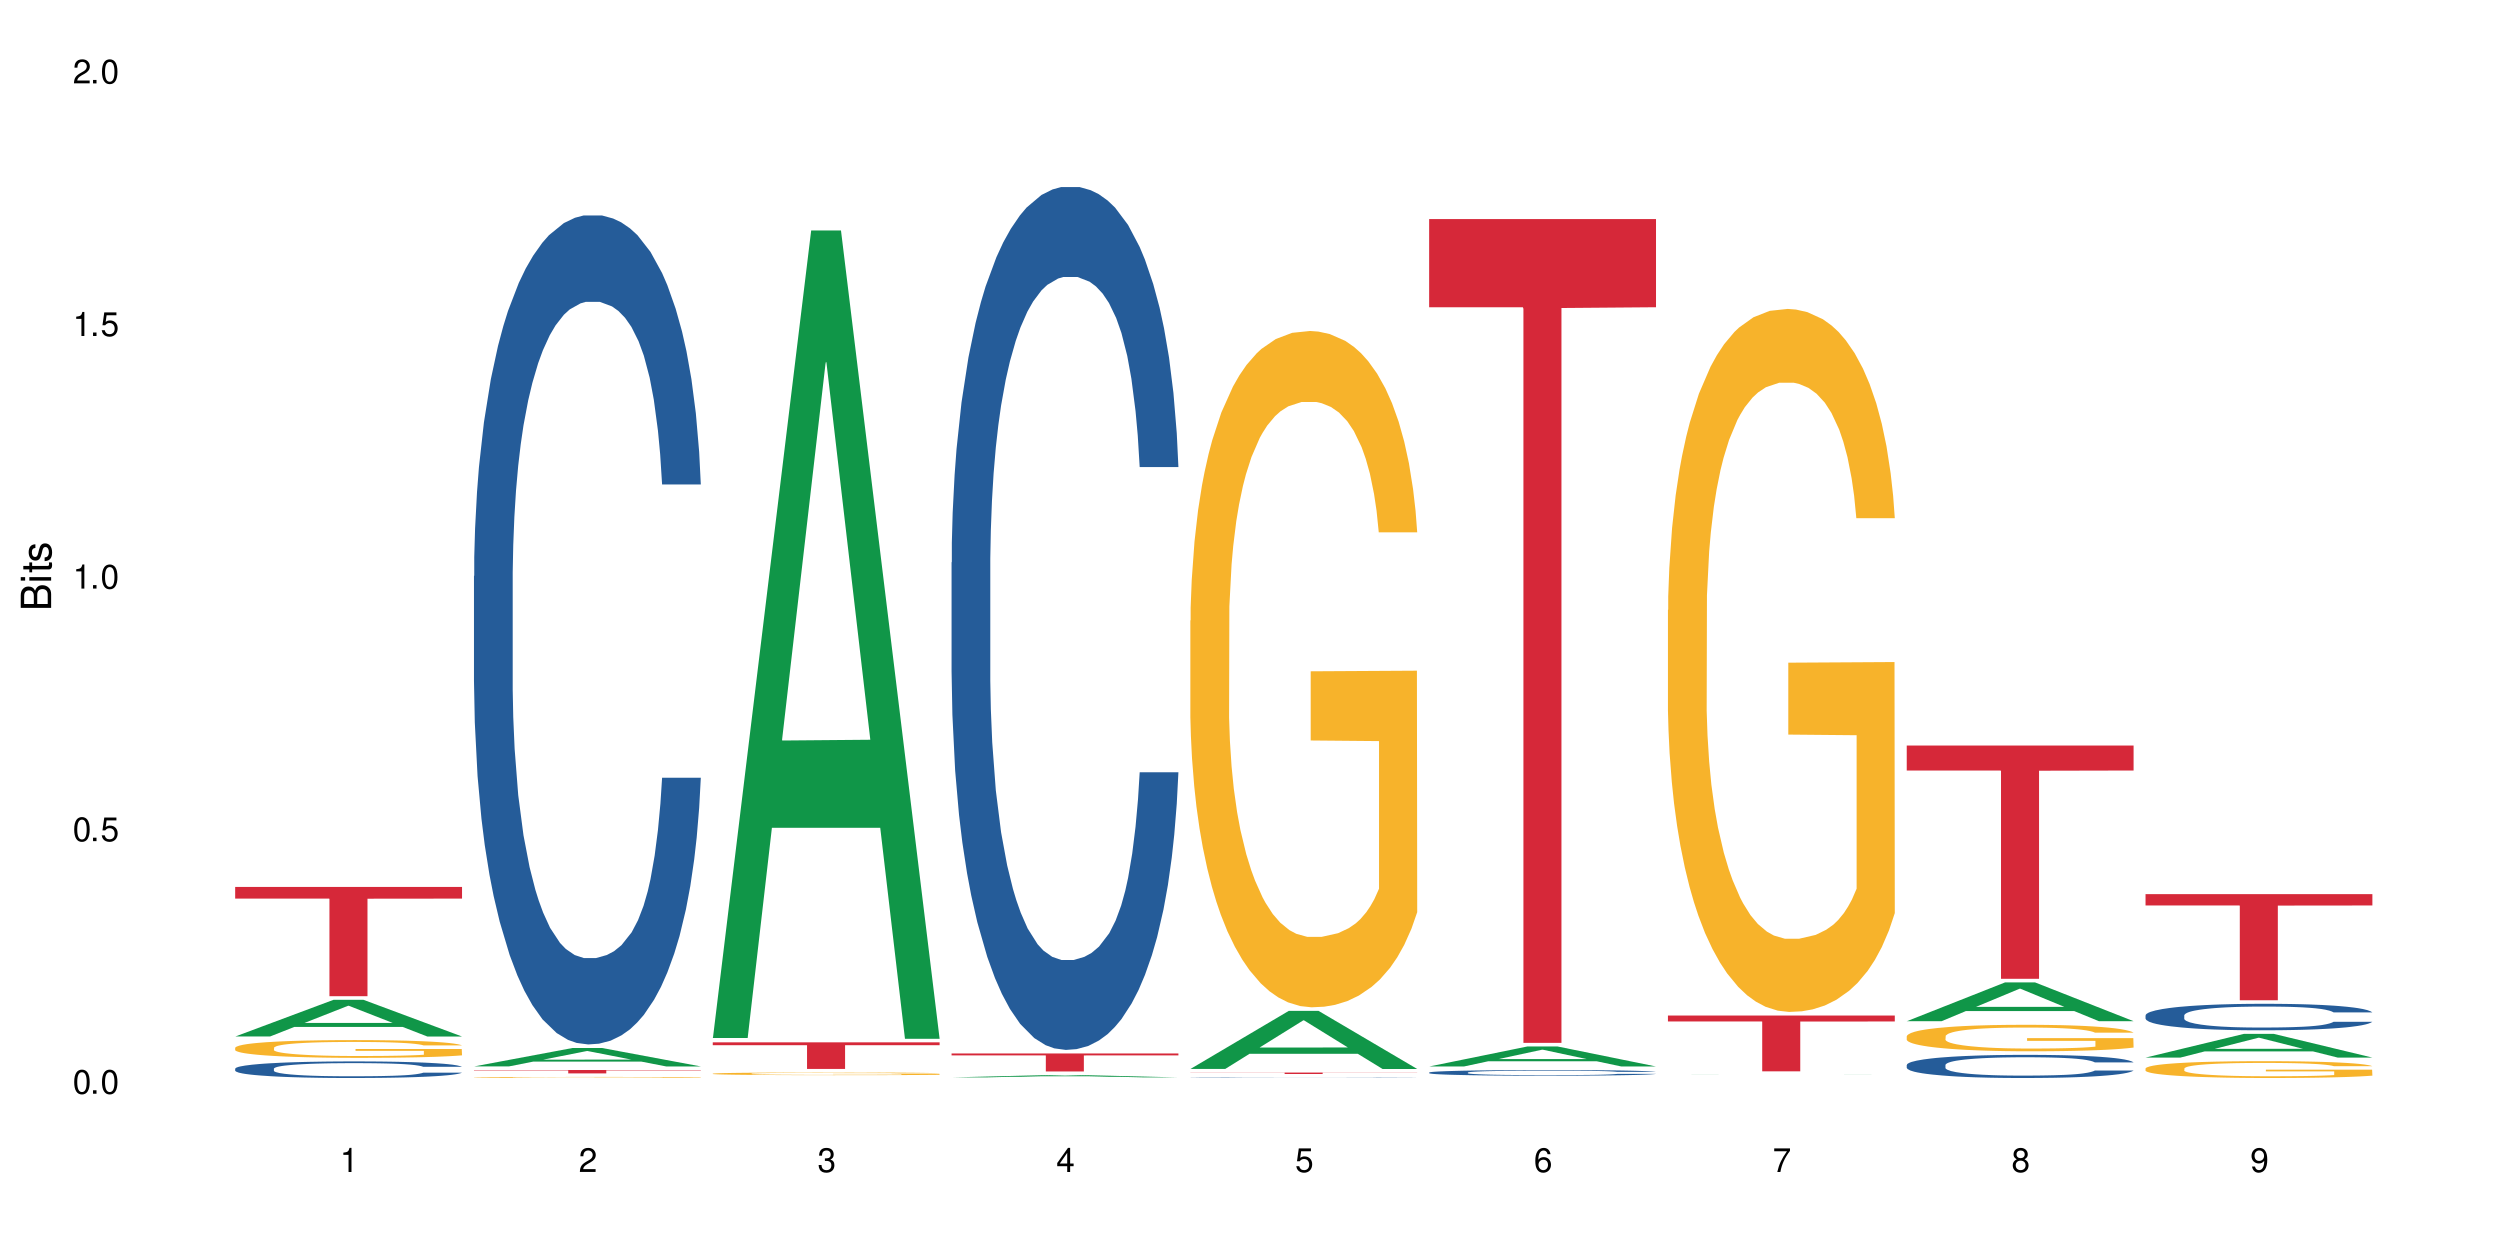 <?xml version="1.0" encoding="UTF-8"?>
<svg xmlns="http://www.w3.org/2000/svg" xmlns:xlink="http://www.w3.org/1999/xlink" width="720" height="360" viewBox="0 0 720 360">
<defs>
<g>
<g id="glyph-0-0">
</g>
<g id="glyph-0-1">
<path d="M 2.641 -6.938 C 2 -6.938 1.422 -6.656 1.078 -6.172 C 0.641 -5.562 0.406 -4.641 0.406 -3.359 C 0.406 -1.016 1.188 0.219 2.641 0.219 C 4.078 0.219 4.859 -1.016 4.859 -3.297 C 4.859 -4.641 4.656 -5.547 4.203 -6.172 C 3.844 -6.656 3.281 -6.938 2.641 -6.938 Z M 2.641 -6.188 C 3.547 -6.188 4 -5.25 4 -3.375 C 4 -1.406 3.562 -0.484 2.625 -0.484 C 1.734 -0.484 1.281 -1.438 1.281 -3.344 C 1.281 -5.25 1.734 -6.188 2.641 -6.188 Z M 2.641 -6.188 "/>
</g>
<g id="glyph-0-2">
<path d="M 1.828 -1 L 0.828 -1 L 0.828 0 L 1.828 0 Z M 1.828 -1 "/>
</g>
<g id="glyph-0-3">
<path d="M 4.562 -6.797 L 1.062 -6.797 L 0.547 -3.094 L 1.328 -3.094 C 1.719 -3.562 2.047 -3.734 2.578 -3.734 C 3.484 -3.734 4.062 -3.109 4.062 -2.094 C 4.062 -1.125 3.484 -0.531 2.578 -0.531 C 1.828 -0.531 1.375 -0.906 1.188 -1.672 L 0.328 -1.672 C 0.453 -1.109 0.547 -0.844 0.75 -0.594 C 1.125 -0.078 1.828 0.219 2.594 0.219 C 3.969 0.219 4.922 -0.781 4.922 -2.219 C 4.922 -3.562 4.031 -4.484 2.719 -4.484 C 2.25 -4.484 1.859 -4.359 1.469 -4.062 L 1.734 -5.969 L 4.562 -5.969 Z M 4.562 -6.797 "/>
</g>
<g id="glyph-0-4">
<path d="M 2.484 -4.938 L 2.484 0 L 3.328 0 L 3.328 -6.938 L 2.766 -6.938 C 2.469 -5.875 2.281 -5.734 0.984 -5.562 L 0.984 -4.938 Z M 2.484 -4.938 "/>
</g>
<g id="glyph-0-5">
<path d="M 4.859 -0.828 L 1.281 -0.828 C 1.359 -1.406 1.672 -1.781 2.5 -2.281 L 3.469 -2.828 C 4.406 -3.344 4.906 -4.062 4.906 -4.906 C 4.906 -5.484 4.672 -6.031 4.266 -6.406 C 3.859 -6.766 3.375 -6.938 2.719 -6.938 C 1.859 -6.938 1.219 -6.625 0.844 -6.031 C 0.609 -5.672 0.5 -5.234 0.484 -4.531 L 1.328 -4.531 C 1.359 -5.016 1.406 -5.281 1.531 -5.516 C 1.75 -5.938 2.188 -6.203 2.703 -6.203 C 3.469 -6.203 4.031 -5.641 4.031 -4.891 C 4.031 -4.344 3.719 -3.859 3.125 -3.516 L 2.234 -3 C 0.812 -2.172 0.406 -1.531 0.328 -0.016 L 4.859 -0.016 Z M 4.859 -0.828 "/>
</g>
<g id="glyph-0-6">
<path d="M 2.125 -3.188 L 2.578 -3.188 C 3.5 -3.188 3.984 -2.766 3.984 -1.922 C 3.984 -1.062 3.469 -0.531 2.594 -0.531 C 1.656 -0.531 1.203 -1 1.156 -2.016 L 0.312 -2.016 C 0.344 -1.453 0.438 -1.094 0.609 -0.781 C 0.953 -0.109 1.625 0.219 2.547 0.219 C 3.953 0.219 4.859 -0.625 4.859 -1.938 C 4.859 -2.828 4.516 -3.297 3.703 -3.594 C 4.344 -3.844 4.656 -4.328 4.656 -5.031 C 4.656 -6.219 3.875 -6.938 2.578 -6.938 C 1.203 -6.938 0.484 -6.172 0.453 -4.703 L 1.297 -4.703 C 1.312 -5.125 1.344 -5.359 1.453 -5.578 C 1.641 -5.969 2.062 -6.203 2.594 -6.203 C 3.344 -6.203 3.797 -5.75 3.797 -5 C 3.797 -4.516 3.609 -4.219 3.25 -4.047 C 3.016 -3.953 2.703 -3.922 2.125 -3.906 Z M 2.125 -3.188 "/>
</g>
<g id="glyph-0-7">
<path d="M 3.141 -1.672 L 3.141 0 L 3.984 0 L 3.984 -1.672 L 4.984 -1.672 L 4.984 -2.438 L 3.984 -2.438 L 3.984 -6.938 L 3.359 -6.938 L 0.266 -2.578 L 0.266 -1.672 Z M 3.141 -2.438 L 1 -2.438 L 3.141 -5.5 Z M 3.141 -2.438 "/>
</g>
<g id="glyph-0-8">
<path d="M 4.781 -5.125 C 4.609 -6.266 3.891 -6.938 2.844 -6.938 C 2.094 -6.938 1.422 -6.578 1.031 -5.953 C 0.594 -5.266 0.406 -4.422 0.406 -3.172 C 0.406 -2 0.578 -1.25 0.984 -0.641 C 1.359 -0.078 1.953 0.219 2.703 0.219 C 3.984 0.219 4.922 -0.75 4.922 -2.094 C 4.922 -3.375 4.062 -4.281 2.844 -4.281 C 2.172 -4.281 1.641 -4.031 1.281 -3.516 C 1.281 -5.234 1.828 -6.188 2.797 -6.188 C 3.391 -6.188 3.797 -5.797 3.938 -5.125 Z M 2.734 -3.531 C 3.547 -3.531 4.062 -2.953 4.062 -2.031 C 4.062 -1.156 3.484 -0.531 2.703 -0.531 C 1.922 -0.531 1.328 -1.188 1.328 -2.078 C 1.328 -2.938 1.906 -3.531 2.734 -3.531 Z M 2.734 -3.531 "/>
</g>
<g id="glyph-0-9">
<path d="M 4.984 -6.797 L 0.438 -6.797 L 0.438 -5.969 L 4.109 -5.969 C 2.5 -3.656 1.828 -2.234 1.328 0 L 2.219 0 C 2.594 -2.172 3.453 -4.047 4.984 -6.094 Z M 4.984 -6.797 "/>
</g>
<g id="glyph-0-10">
<path d="M 3.75 -3.656 C 4.469 -4.094 4.688 -4.438 4.688 -5.078 C 4.688 -6.172 3.844 -6.938 2.641 -6.938 C 1.438 -6.938 0.594 -6.172 0.594 -5.094 C 0.594 -4.438 0.812 -4.094 1.516 -3.656 C 0.734 -3.266 0.359 -2.703 0.359 -1.922 C 0.359 -0.656 1.281 0.219 2.641 0.219 C 3.984 0.219 4.922 -0.656 4.922 -1.922 C 4.922 -2.703 4.531 -3.266 3.75 -3.656 Z M 2.641 -6.188 C 3.359 -6.188 3.812 -5.75 3.812 -5.062 C 3.812 -4.406 3.344 -3.984 2.641 -3.984 C 1.922 -3.984 1.453 -4.406 1.453 -5.078 C 1.453 -5.75 1.922 -6.188 2.641 -6.188 Z M 2.641 -3.266 C 3.484 -3.266 4.062 -2.719 4.062 -1.906 C 4.062 -1.078 3.484 -0.531 2.625 -0.531 C 1.797 -0.531 1.219 -1.094 1.219 -1.906 C 1.219 -2.719 1.781 -3.266 2.641 -3.266 Z M 2.641 -3.266 "/>
</g>
<g id="glyph-0-11">
<path d="M 0.516 -1.578 C 0.672 -0.453 1.406 0.219 2.438 0.219 C 3.188 0.219 3.859 -0.141 4.266 -0.766 C 4.688 -1.453 4.891 -2.297 4.891 -3.547 C 4.891 -4.719 4.703 -5.453 4.312 -6.078 C 3.938 -6.641 3.344 -6.938 2.594 -6.938 C 1.297 -6.938 0.359 -5.969 0.359 -4.625 C 0.359 -3.344 1.234 -2.453 2.453 -2.453 C 3.094 -2.453 3.578 -2.672 4.016 -3.203 C 4 -1.484 3.469 -0.531 2.5 -0.531 C 1.906 -0.531 1.484 -0.906 1.359 -1.578 Z M 2.578 -6.203 C 3.375 -6.203 3.969 -5.531 3.969 -4.641 C 3.969 -3.797 3.391 -3.188 2.547 -3.188 C 1.734 -3.188 1.234 -3.766 1.234 -4.688 C 1.234 -5.562 1.797 -6.203 2.578 -6.203 Z M 2.578 -6.203 "/>
</g>
<g id="glyph-1-0">
</g>
<g id="glyph-1-1">
<path d="M 0 -0.953 L 0 -4.891 C 0 -5.719 -0.234 -6.344 -0.734 -6.797 C -1.188 -7.234 -1.812 -7.469 -2.5 -7.469 C -3.547 -7.469 -4.188 -7 -4.625 -5.875 C -4.984 -6.688 -5.625 -7.094 -6.531 -7.094 C -7.172 -7.094 -7.734 -6.859 -8.141 -6.391 C -8.562 -5.922 -8.75 -5.344 -8.75 -4.5 L -8.75 -0.953 Z M -4.984 -2.062 L -7.766 -2.062 L -7.766 -4.219 C -7.766 -4.844 -7.688 -5.203 -7.453 -5.5 C -7.219 -5.812 -6.859 -5.969 -6.375 -5.969 C -5.891 -5.969 -5.531 -5.812 -5.297 -5.5 C -5.062 -5.203 -4.984 -4.844 -4.984 -4.219 Z M -0.984 -2.062 L -4 -2.062 L -4 -4.781 C -4 -5.766 -3.438 -6.359 -2.484 -6.359 C -1.547 -6.359 -0.984 -5.766 -0.984 -4.781 Z M -0.984 -2.062 "/>
</g>
<g id="glyph-1-2">
<path d="M -6.281 -1.797 L -6.281 -0.797 L 0 -0.797 L 0 -1.797 Z M -8.75 -1.797 L -8.75 -0.797 L -7.484 -0.797 L -7.484 -1.797 Z M -8.75 -1.797 "/>
</g>
<g id="glyph-1-3">
<path d="M -6.281 -3.047 L -6.281 -2.016 L -8.016 -2.016 L -8.016 -1.016 L -6.281 -1.016 L -6.281 -0.172 L -5.469 -0.172 L -5.469 -1.016 L -0.719 -1.016 C -0.078 -1.016 0.281 -1.453 0.281 -2.234 C 0.281 -2.5 0.25 -2.719 0.188 -3.047 L -0.641 -3.047 C -0.609 -2.906 -0.594 -2.766 -0.594 -2.562 C -0.594 -2.141 -0.719 -2.016 -1.156 -2.016 L -5.469 -2.016 L -5.469 -3.047 Z M -6.281 -3.047 "/>
</g>
<g id="glyph-1-4">
<path d="M -4.531 -5.25 C -5.766 -5.25 -6.469 -4.422 -6.469 -2.969 C -6.469 -1.516 -5.719 -0.562 -4.547 -0.562 C -3.562 -0.562 -3.094 -1.062 -2.734 -2.562 L -2.516 -3.484 C -2.344 -4.188 -2.094 -4.469 -1.641 -4.469 C -1.047 -4.469 -0.641 -3.875 -0.641 -3 C -0.641 -2.453 -0.797 -2 -1.062 -1.75 C -1.25 -1.594 -1.422 -1.531 -1.875 -1.469 L -1.875 -0.406 C -0.422 -0.453 0.281 -1.266 0.281 -2.922 C 0.281 -4.5 -0.5 -5.516 -1.719 -5.516 C -2.656 -5.516 -3.172 -4.984 -3.469 -3.734 L -3.703 -2.766 C -3.891 -1.953 -4.156 -1.609 -4.594 -1.609 C -5.188 -1.609 -5.547 -2.125 -5.547 -2.938 C -5.547 -3.75 -5.203 -4.172 -4.531 -4.203 Z M -4.531 -5.25 "/>
</g>
</g>
</defs>
<rect x="-72" y="-36" width="864" height="432" fill="rgb(100%, 100%, 100%)" fill-opacity="1"/>
<path fill-rule="nonzero" fill="rgb(6.275%, 58.824%, 28.235%)" fill-opacity="1" d="M 67.73 298.508 L 67.801 298.5 L 96.07 287.938 L 104.656 287.938 L 133.066 298.52 L 123.082 298.52 L 115.965 295.758 L 84.762 295.758 L 77.781 298.508 L 67.73 298.508 L 87.766 294.613 L 113.102 294.605 L 100.469 289.668 L 100.328 289.656 L 100.188 289.688 L 87.695 294.605 L 87.766 294.613 Z M 67.73 298.508 "/>
<path fill-rule="nonzero" fill="rgb(14.51%, 36.078%, 60%)" fill-opacity="1" d="M 67.73 307.77 L 67.812 307.766 L 67.812 307.66 L 68.051 307.492 L 68.605 307.285 L 69.164 307.141 L 70.598 306.883 L 72.59 306.633 L 74.664 306.441 L 76.176 306.328 L 77.531 306.242 L 80.637 306.078 L 82.629 305.996 L 84.781 305.922 L 87.41 305.848 L 89.324 305.805 L 93.625 305.734 L 96.812 305.703 L 99.281 305.691 L 104.621 305.691 L 107.809 305.707 L 110.117 305.73 L 112.668 305.766 L 114.82 305.805 L 118.562 305.902 L 121.91 306.023 L 123.426 306.094 L 125.816 306.227 L 127.648 306.359 L 128.922 306.473 L 130.355 306.633 L 131.629 306.832 L 132.586 307.055 L 133.066 307.242 L 121.91 307.242 L 121.352 307.066 L 120.715 306.93 L 119.52 306.75 L 118.324 306.625 L 116.652 306.5 L 115.137 306.414 L 113.066 306.332 L 111.234 306.281 L 109.32 306.242 L 107.488 306.215 L 103.984 306.188 L 99.922 306.188 L 98.406 306.199 L 95.297 306.23 L 93.625 306.262 L 91.234 306.324 L 89.562 306.379 L 87.57 306.469 L 86.215 306.543 L 84.543 306.656 L 83.348 306.758 L 81.992 306.898 L 81.195 307.008 L 80.48 307.133 L 79.84 307.273 L 79.363 307.43 L 79.043 307.59 L 78.887 307.746 L 78.887 308.422 L 79.043 308.582 L 79.441 308.766 L 80.48 309.031 L 81.992 309.262 L 83.746 309.445 L 85.418 309.574 L 86.375 309.637 L 87.648 309.707 L 89.641 309.793 L 92.512 309.883 L 94.184 309.914 L 96.734 309.949 L 99.363 309.969 L 102.867 309.969 L 105.977 309.949 L 108.047 309.93 L 110.199 309.895 L 113.145 309.82 L 114.98 309.75 L 116.57 309.668 L 117.766 309.586 L 118.562 309.516 L 119.758 309.379 L 120.715 309.23 L 121.434 309.078 L 121.91 308.93 L 133.066 308.93 L 132.586 309.105 L 131.871 309.273 L 131.152 309.402 L 130.039 309.555 L 128.762 309.688 L 126.93 309.84 L 125.418 309.941 L 123.426 310.051 L 121.59 310.133 L 119.602 310.207 L 116.652 310.297 L 114.738 310.34 L 112.668 310.379 L 110.199 310.414 L 107.09 310.445 L 103.746 310.461 L 100.637 310.465 L 97.289 310.457 L 94.82 310.441 L 91.555 310.398 L 87.492 310.32 L 84.543 310.238 L 82.23 310.156 L 80.238 310.07 L 78.008 309.949 L 75.141 309.758 L 73.387 309.609 L 72.191 309.488 L 70.84 309.316 L 69.883 309.164 L 68.766 308.922 L 67.969 308.609 L 67.73 308.371 Z M 67.73 307.77 "/>
<path fill-rule="nonzero" fill="rgb(96.863%, 70.196%, 16.863%)" fill-opacity="1" d="M 67.73 301.738 L 67.812 301.734 L 67.812 301.641 L 68.129 301.43 L 68.926 301.141 L 69.961 300.902 L 71.078 300.715 L 71.793 300.617 L 72.988 300.477 L 74.023 300.375 L 76.656 300.164 L 80 299.969 L 81.832 299.887 L 83.906 299.805 L 86.852 299.715 L 88.207 299.684 L 92.352 299.609 L 97.051 299.562 L 102.23 299.547 L 104.621 299.555 L 107.887 299.57 L 112.348 299.625 L 114.898 299.672 L 116.891 299.715 L 118.961 299.777 L 121.512 299.871 L 123.902 299.984 L 125.816 300.094 L 127.727 300.234 L 129.32 300.383 L 130.676 300.547 L 131.871 300.742 L 132.586 300.906 L 133.066 301.07 L 121.988 301.07 L 121.352 300.906 L 120.637 300.781 L 119.441 300.629 L 118.246 300.516 L 117.051 300.426 L 114.82 300.305 L 112.906 300.23 L 110.516 300.164 L 108.207 300.121 L 105.578 300.094 L 103.984 300.086 L 99.762 300.086 L 95.938 300.117 L 93.707 300.156 L 92.113 300.191 L 89.879 300.262 L 88.527 300.32 L 87.73 300.355 L 85.34 300.5 L 83.746 300.633 L 82.871 300.719 L 81.754 300.859 L 80.957 300.988 L 80.082 301.172 L 79.602 301.312 L 78.965 301.629 L 78.887 302.473 L 79.125 302.648 L 79.602 302.84 L 80.238 303.008 L 81.195 303.184 L 82.152 303.32 L 83.824 303.504 L 85.258 303.625 L 86.375 303.703 L 88.527 303.828 L 89.402 303.871 L 91.473 303.957 L 93.625 304.02 L 96.254 304.078 L 98.246 304.105 L 101.434 304.129 L 105.496 304.129 L 110.277 304.102 L 113.305 304.062 L 115.379 304.027 L 116.73 303.992 L 118.406 303.941 L 119.602 303.895 L 120.715 303.844 L 122.07 303.766 L 122.07 302.648 L 102.391 302.645 L 102.391 302.121 L 132.984 302.117 L 133.066 303.941 L 131.391 304.066 L 129.32 304.188 L 127.328 304.281 L 125.258 304.363 L 122.309 304.449 L 119.918 304.508 L 116.254 304.57 L 112.906 304.613 L 109.402 304.641 L 106.293 304.656 L 102.629 304.66 L 99.363 304.652 L 95.855 304.625 L 93.066 304.586 L 90.52 304.539 L 87.969 304.477 L 84.781 304.379 L 82.711 304.301 L 80.559 304.203 L 78.406 304.086 L 76.496 303.961 L 75.219 303.863 L 73.945 303.75 L 72.59 303.609 L 71.316 303.453 L 70.359 303.309 L 69.484 303.145 L 68.848 302.988 L 68.211 302.777 L 67.891 302.609 L 67.73 302.465 Z M 67.73 301.738 "/>
<path fill-rule="nonzero" fill="rgb(83.922%, 15.686%, 22.353%)" fill-opacity="1" d="M 67.73 255.43 L 133.066 255.43 L 133.066 258.797 L 105.836 258.828 L 105.836 286.906 L 94.879 286.906 L 94.879 258.859 L 94.723 258.797 L 67.73 258.797 Z M 67.73 255.43 "/>
<path fill-rule="nonzero" fill="rgb(6.275%, 58.824%, 28.235%)" fill-opacity="1" d="M 136.504 307.129 L 136.574 307.125 L 164.844 301.832 L 173.43 301.832 L 201.836 307.133 L 191.855 307.133 L 184.738 305.75 L 153.535 305.75 L 146.555 307.129 L 136.504 307.129 L 156.535 305.176 L 181.875 305.172 L 169.242 302.699 L 169.102 302.691 L 168.961 302.707 L 156.469 305.172 L 156.535 305.176 Z M 136.504 307.129 "/>
<path fill-rule="nonzero" fill="rgb(14.51%, 36.078%, 60%)" fill-opacity="1" d="M 136.504 165.938 L 136.582 165.719 L 136.582 160.48 L 136.824 152.188 L 137.379 141.715 L 137.938 134.512 L 139.371 121.637 L 141.363 109.195 L 143.434 99.594 L 144.949 93.922 L 146.305 89.555 L 149.41 81.48 L 151.402 77.336 L 153.555 73.625 L 156.184 69.914 L 158.098 67.734 L 162.398 64.242 L 165.586 62.715 L 168.055 62.059 L 173.395 62.059 L 176.582 62.934 L 178.891 64.023 L 181.441 65.77 L 183.594 67.734 L 187.336 72.535 L 190.684 78.645 L 192.195 82.137 L 194.586 88.902 L 196.418 95.449 L 197.695 101.121 L 199.129 109.195 L 200.402 119.016 L 201.359 130.148 L 201.836 139.531 L 190.684 139.531 L 190.125 130.801 L 189.488 124.035 L 188.293 115.09 L 187.098 108.762 L 185.426 102.434 L 183.91 98.285 L 181.84 94.141 L 180.008 91.52 L 178.094 89.555 L 176.262 88.246 L 172.758 86.938 L 168.691 86.938 L 167.18 87.375 L 164.07 89.121 L 162.398 90.648 L 160.008 93.703 L 158.336 96.539 L 156.344 100.906 L 154.988 104.613 L 153.316 110.289 L 152.121 115.309 L 150.766 122.508 L 149.969 127.965 L 149.25 134.074 L 148.613 141.277 L 148.137 148.914 L 147.816 156.988 L 147.66 164.844 L 147.66 198.672 L 147.816 206.527 L 148.215 215.691 L 149.25 229.004 L 150.766 240.57 L 152.52 249.734 L 154.191 256.281 L 155.148 259.34 L 156.422 262.828 L 158.414 267.195 L 161.281 271.559 L 162.957 273.305 L 165.504 275.051 L 168.137 275.922 L 171.641 275.922 L 174.746 275.051 L 176.82 273.961 L 178.973 272.215 L 181.918 268.504 L 183.75 265.012 L 185.344 260.867 L 186.539 256.719 L 187.336 253.227 L 188.531 246.461 L 189.488 239.043 L 190.203 231.406 L 190.684 223.984 L 201.836 223.984 L 201.359 232.715 L 200.645 241.227 L 199.926 247.555 L 198.809 255.191 L 197.535 261.957 L 195.703 269.594 L 194.188 274.613 L 192.195 280.07 L 190.363 284.215 L 188.371 287.926 L 185.426 292.289 L 183.512 294.473 L 181.441 296.438 L 178.973 298.184 L 175.863 299.711 L 172.516 300.582 L 169.41 300.801 L 166.062 300.363 L 163.594 299.492 L 160.328 297.527 L 156.262 293.602 L 153.316 289.453 L 151.004 285.309 L 149.012 280.941 L 146.781 275.051 L 143.914 265.449 L 142.16 258.027 L 140.965 251.918 L 139.609 243.406 L 138.656 235.77 L 137.539 223.547 L 136.742 208.055 L 136.504 196.051 Z M 136.504 165.938 "/>
<path fill-rule="nonzero" fill="rgb(96.863%, 70.196%, 16.863%)" fill-opacity="1" d="M 136.504 310.293 L 136.582 310.293 L 136.582 310.285 L 136.902 310.273 L 137.699 310.258 L 138.734 310.242 L 139.852 310.23 L 140.566 310.227 L 141.762 310.219 L 142.797 310.211 L 145.426 310.199 L 148.773 310.188 L 150.605 310.184 L 152.68 310.18 L 155.625 310.172 L 156.98 310.172 L 161.125 310.168 L 165.824 310.164 L 176.66 310.164 L 181.121 310.168 L 183.672 310.172 L 185.664 310.172 L 187.734 310.176 L 190.285 310.184 L 192.676 310.188 L 194.586 310.195 L 196.5 310.203 L 198.094 310.211 L 199.449 310.223 L 200.645 310.234 L 201.359 310.242 L 201.836 310.254 L 190.762 310.254 L 190.125 310.242 L 189.41 310.234 L 187.02 310.219 L 185.824 310.215 L 183.594 310.207 L 181.68 310.203 L 179.289 310.199 L 176.98 310.199 L 174.348 310.195 L 164.707 310.195 L 162.477 310.199 L 160.883 310.203 L 158.652 310.207 L 157.301 310.207 L 156.504 310.211 L 154.113 310.219 L 152.52 310.227 L 151.641 310.234 L 150.527 310.242 L 149.73 310.25 L 148.852 310.258 L 148.375 310.27 L 147.738 310.285 L 147.66 310.336 L 147.898 310.348 L 148.375 310.359 L 149.012 310.367 L 149.969 310.379 L 150.926 310.387 L 152.598 310.398 L 154.031 310.406 L 155.148 310.41 L 157.301 310.418 L 158.176 310.418 L 160.246 310.426 L 162.398 310.43 L 165.027 310.43 L 167.02 310.434 L 179.051 310.434 L 182.078 310.43 L 184.148 310.43 L 185.504 310.426 L 187.176 310.422 L 188.371 310.422 L 189.488 310.418 L 190.844 310.414 L 190.844 310.348 L 171.164 310.348 L 171.164 310.316 L 201.758 310.316 L 201.836 310.422 L 200.164 310.43 L 198.094 310.438 L 196.102 310.445 L 194.031 310.449 L 191.082 310.453 L 188.691 310.457 L 185.027 310.461 L 181.68 310.465 L 164.629 310.465 L 161.84 310.461 L 159.289 310.457 L 156.742 310.453 L 153.555 310.449 L 151.484 310.445 L 149.332 310.438 L 147.18 310.434 L 145.27 310.426 L 143.992 310.418 L 142.719 310.41 L 141.363 310.402 L 140.09 310.395 L 139.133 310.387 L 138.258 310.375 L 137.617 310.367 L 136.98 310.355 L 136.664 310.344 L 136.504 310.336 Z M 136.504 310.293 "/>
<path fill-rule="nonzero" fill="rgb(83.922%, 15.686%, 22.353%)" fill-opacity="1" d="M 136.504 308.164 L 201.836 308.164 L 201.836 308.266 L 174.609 308.27 L 174.609 309.133 L 163.652 309.133 L 163.652 308.27 L 163.496 308.266 L 136.504 308.266 Z M 136.504 308.164 "/>
<path fill-rule="nonzero" fill="rgb(6.275%, 58.824%, 28.235%)" fill-opacity="1" d="M 205.277 298.949 L 205.348 298.73 L 233.617 66.375 L 242.203 66.375 L 270.609 299.168 L 260.629 299.168 L 253.508 238.402 L 222.309 238.402 L 215.328 298.949 L 205.277 298.949 L 225.309 213.266 L 250.648 213.047 L 238.012 104.41 L 237.875 104.191 L 237.734 104.848 L 225.238 213.047 L 225.309 213.266 Z M 205.277 298.949 "/>
<path fill-rule="nonzero" fill="rgb(96.863%, 70.196%, 16.863%)" fill-opacity="1" d="M 205.277 309.207 L 205.355 309.207 L 205.355 309.191 L 205.676 309.16 L 206.473 309.117 L 207.508 309.082 L 208.621 309.051 L 209.34 309.039 L 210.535 309.016 L 211.57 309 L 214.199 308.969 L 217.547 308.941 L 219.379 308.926 L 221.449 308.914 L 224.398 308.902 L 225.754 308.898 L 229.895 308.887 L 234.598 308.879 L 239.777 308.875 L 242.168 308.879 L 245.434 308.879 L 249.895 308.887 L 252.445 308.895 L 254.438 308.902 L 256.508 308.91 L 259.059 308.926 L 261.449 308.941 L 263.359 308.957 L 265.273 308.98 L 266.867 309.004 L 268.219 309.027 L 269.414 309.055 L 270.133 309.082 L 270.609 309.105 L 259.535 309.105 L 258.898 309.082 L 258.18 309.062 L 256.984 309.039 L 254.594 309.008 L 252.363 308.992 L 250.453 308.98 L 248.062 308.969 L 245.75 308.965 L 243.121 308.957 L 237.305 308.957 L 233.48 308.961 L 231.25 308.969 L 229.656 308.973 L 227.426 308.984 L 226.07 308.992 L 225.273 309 L 222.883 309.02 L 221.293 309.039 L 220.414 309.055 L 219.301 309.074 L 218.504 309.094 L 217.625 309.121 L 217.148 309.141 L 216.512 309.191 L 216.43 309.316 L 216.672 309.344 L 217.148 309.371 L 217.785 309.398 L 218.742 309.426 L 219.699 309.445 L 221.371 309.473 L 222.805 309.492 L 223.922 309.504 L 226.07 309.523 L 226.949 309.527 L 229.02 309.539 L 231.172 309.551 L 233.801 309.559 L 235.793 309.562 L 238.98 309.566 L 243.043 309.566 L 247.824 309.562 L 250.852 309.559 L 252.922 309.551 L 254.277 309.547 L 255.949 309.539 L 257.145 309.531 L 258.262 309.523 L 259.613 309.512 L 259.613 309.344 L 239.934 309.344 L 239.934 309.266 L 270.531 309.262 L 270.609 309.539 L 268.938 309.559 L 266.867 309.574 L 264.875 309.59 L 262.801 309.602 L 259.855 309.617 L 257.465 309.625 L 253.801 309.633 L 250.453 309.641 L 246.945 309.645 L 243.84 309.645 L 240.176 309.648 L 236.906 309.645 L 233.402 309.641 L 230.613 309.637 L 228.062 309.629 L 225.516 309.621 L 222.328 309.605 L 220.254 309.594 L 218.105 309.578 L 215.953 309.562 L 214.039 309.543 L 211.492 309.512 L 210.137 309.488 L 208.863 309.465 L 207.906 309.441 L 207.027 309.418 L 206.391 309.395 L 205.754 309.363 L 205.438 309.34 L 205.277 309.316 Z M 205.277 309.207 "/>
<path fill-rule="nonzero" fill="rgb(83.922%, 15.686%, 22.353%)" fill-opacity="1" d="M 205.277 300.199 L 270.609 300.199 L 270.609 301.016 L 243.383 301.023 L 243.383 307.848 L 232.426 307.848 L 232.426 301.031 L 232.266 301.016 L 205.277 301.016 Z M 205.277 300.199 "/>
<path fill-rule="nonzero" fill="rgb(6.275%, 58.824%, 28.235%)" fill-opacity="1" d="M 274.051 310.293 L 274.117 310.293 L 302.387 309.602 L 310.973 309.602 L 339.383 310.293 L 329.402 310.293 L 322.281 310.113 L 291.082 310.113 L 284.102 310.293 L 274.051 310.293 L 294.082 310.039 L 319.422 310.039 L 306.785 309.715 L 306.645 309.715 L 306.508 309.719 L 294.012 310.039 L 294.082 310.039 Z M 274.051 310.293 "/>
<path fill-rule="nonzero" fill="rgb(14.51%, 36.078%, 60%)" fill-opacity="1" d="M 274.051 162 L 274.129 161.77 L 274.129 156.32 L 274.367 147.688 L 274.926 136.785 L 275.484 129.289 L 276.918 115.887 L 278.91 102.938 L 280.98 92.945 L 282.496 87.039 L 283.848 82.496 L 286.957 74.09 L 288.949 69.773 L 291.102 65.914 L 293.73 62.051 L 295.641 59.781 L 299.945 56.145 L 303.129 54.555 L 305.602 53.875 L 310.938 53.875 L 314.125 54.781 L 316.438 55.918 L 318.984 57.734 L 321.137 59.781 L 324.883 64.777 L 328.23 71.137 L 329.742 74.773 L 332.133 81.812 L 333.965 88.629 L 335.238 94.535 L 336.676 102.938 L 337.949 113.16 L 338.906 124.746 L 339.383 134.512 L 328.23 134.512 L 327.672 125.426 L 327.035 118.387 L 325.84 109.07 L 324.645 102.484 L 322.969 95.898 L 321.457 91.582 L 319.383 87.266 L 317.551 84.539 L 315.641 82.496 L 313.809 81.133 L 310.301 79.77 L 306.238 79.77 L 304.723 80.223 L 301.617 82.043 L 299.945 83.633 L 297.555 86.812 L 295.879 89.766 L 293.887 94.309 L 292.535 98.168 L 290.859 104.074 L 289.664 109.301 L 288.312 116.797 L 287.516 122.473 L 286.797 128.836 L 286.16 136.332 L 285.684 144.281 L 285.363 152.684 L 285.203 160.863 L 285.203 196.07 L 285.363 204.25 L 285.762 213.789 L 286.797 227.645 L 288.312 239.684 L 290.062 249.223 L 291.738 256.039 L 292.691 259.219 L 293.969 262.852 L 295.961 267.395 L 298.828 271.938 L 300.5 273.758 L 303.051 275.574 L 305.68 276.48 L 309.188 276.48 L 312.293 275.574 L 314.363 274.438 L 316.516 272.621 L 319.465 268.758 L 321.297 265.125 L 322.891 260.809 L 324.086 256.492 L 324.883 252.859 L 326.078 245.816 L 327.035 238.094 L 327.75 230.145 L 328.23 222.422 L 339.383 222.422 L 338.906 231.508 L 338.188 240.367 L 337.473 246.953 L 336.355 254.902 L 335.082 261.945 L 333.25 269.895 L 331.734 275.121 L 329.742 280.797 L 327.91 285.113 L 325.918 288.977 L 322.969 293.52 L 321.059 295.789 L 318.984 297.836 L 316.516 299.652 L 313.41 301.242 L 310.062 302.148 L 306.957 302.379 L 303.609 301.922 L 301.141 301.016 L 297.871 298.969 L 293.809 294.883 L 290.859 290.566 L 288.551 286.25 L 286.559 281.707 L 284.328 275.574 L 281.457 265.578 L 279.707 257.855 L 278.512 251.496 L 277.156 242.637 L 276.199 234.688 L 275.086 221.965 L 274.289 205.84 L 274.051 193.344 Z M 274.051 162 "/>
<path fill-rule="nonzero" fill="rgb(83.922%, 15.686%, 22.353%)" fill-opacity="1" d="M 274.051 303.406 L 339.383 303.406 L 339.383 303.961 L 312.152 303.965 L 312.152 308.574 L 301.199 308.574 L 301.199 303.969 L 301.039 303.961 L 274.051 303.961 Z M 274.051 303.406 "/>
<path fill-rule="nonzero" fill="rgb(6.275%, 58.824%, 28.235%)" fill-opacity="1" d="M 342.82 307.852 L 342.891 307.836 L 371.16 291.137 L 379.746 291.137 L 408.156 307.867 L 398.176 307.867 L 391.055 303.5 L 359.852 303.5 L 352.875 307.852 L 342.82 307.852 L 362.855 301.691 L 388.191 301.676 L 375.559 293.867 L 375.418 293.852 L 375.281 293.898 L 362.785 301.676 L 362.855 301.691 Z M 342.82 307.852 "/>
<path fill-rule="nonzero" fill="rgb(14.51%, 36.078%, 60%)" fill-opacity="1" d="M 342.82 310.395 L 342.902 310.395 L 342.902 310.391 L 343.141 310.387 L 344.258 310.379 L 345.691 310.371 L 347.684 310.367 L 349.754 310.359 L 351.266 310.359 L 352.621 310.355 L 355.73 310.352 L 357.723 310.348 L 359.871 310.348 L 362.5 310.344 L 368.715 310.344 L 371.902 310.34 L 382.898 310.34 L 385.211 310.344 L 389.91 310.344 L 393.656 310.348 L 397 310.352 L 398.516 310.352 L 400.906 310.355 L 402.738 310.359 L 404.012 310.363 L 405.445 310.367 L 406.723 310.371 L 407.68 310.375 L 408.156 310.383 L 397 310.383 L 396.445 310.379 L 395.805 310.375 L 394.609 310.367 L 393.414 310.367 L 391.742 310.363 L 390.23 310.359 L 388.156 310.359 L 386.324 310.355 L 368.715 310.355 L 366.324 310.359 L 364.652 310.359 L 362.66 310.363 L 361.305 310.363 L 359.633 310.367 L 358.438 310.367 L 357.082 310.371 L 356.285 310.375 L 355.57 310.379 L 354.934 310.383 L 354.453 310.387 L 354.137 310.391 L 353.977 310.395 L 353.977 310.414 L 354.137 310.418 L 354.535 310.422 L 355.57 310.43 L 357.082 310.434 L 358.836 310.438 L 360.508 310.441 L 361.465 310.445 L 362.742 310.445 L 364.734 310.449 L 367.602 310.449 L 369.273 310.453 L 383.137 310.453 L 385.289 310.449 L 388.238 310.449 L 390.07 310.445 L 391.664 310.445 L 392.859 310.441 L 393.656 310.441 L 394.852 310.438 L 395.805 310.434 L 396.523 310.43 L 397 310.426 L 408.156 310.426 L 407.68 310.43 L 406.242 310.438 L 405.129 310.441 L 403.852 310.445 L 402.02 310.449 L 400.508 310.453 L 398.516 310.453 L 396.684 310.457 L 394.691 310.461 L 389.832 310.461 L 387.758 310.465 L 366.645 310.465 L 362.582 310.461 L 359.633 310.461 L 357.324 310.457 L 355.332 310.457 L 353.102 310.453 L 350.23 310.449 L 348.48 310.445 L 347.285 310.441 L 345.93 310.438 L 344.973 310.434 L 343.859 310.426 L 343.062 310.418 L 342.82 310.41 Z M 342.82 310.395 "/>
<path fill-rule="nonzero" fill="rgb(96.863%, 70.196%, 16.863%)" fill-opacity="1" d="M 342.82 178.75 L 342.902 178.57 L 342.902 175.012 L 343.219 167.008 L 344.016 155.98 L 345.051 146.906 L 346.168 139.793 L 346.887 136.059 L 348.082 130.719 L 349.117 126.809 L 351.746 118.801 L 355.094 111.332 L 356.926 108.129 L 358.996 105.105 L 361.945 101.727 L 363.297 100.48 L 367.441 97.633 L 372.141 95.855 L 377.32 95.32 L 379.711 95.5 L 382.977 96.211 L 387.441 98.168 L 389.988 99.945 L 391.98 101.727 L 394.055 104.039 L 396.602 107.594 L 398.992 111.863 L 400.906 116.133 L 402.816 121.469 L 404.41 127.164 L 405.766 133.391 L 406.961 140.859 L 407.68 147.086 L 408.156 153.312 L 397.082 153.312 L 396.445 147.086 L 395.727 142.281 L 394.531 136.414 L 393.336 132.145 L 392.141 128.766 L 389.91 124.141 L 387.996 121.293 L 385.609 118.801 L 383.297 117.203 L 380.668 116.133 L 379.074 115.777 L 374.852 115.777 L 371.027 117.023 L 368.797 118.445 L 367.203 119.871 L 364.973 122.539 L 363.617 124.672 L 362.82 126.094 L 360.43 131.609 L 358.836 136.59 L 357.961 139.969 L 356.844 145.309 L 356.047 150.109 L 355.172 157.227 L 354.695 162.562 L 354.055 174.656 L 353.977 206.676 L 354.215 213.438 L 354.695 220.73 L 355.332 227.133 L 356.285 233.895 L 357.242 239.051 L 358.918 245.988 L 360.352 250.613 L 361.465 253.637 L 363.617 258.441 L 364.492 260.043 L 366.566 263.246 L 368.715 265.734 L 371.344 267.871 L 373.336 268.938 L 376.523 269.824 L 380.59 269.824 L 385.367 268.758 L 388.395 267.336 L 390.469 265.914 L 391.824 264.668 L 393.496 262.711 L 394.691 260.934 L 395.805 258.977 L 397.16 255.949 L 397.16 213.438 L 377.48 213.258 L 377.48 193.336 L 408.074 193.156 L 408.156 262.711 L 406.484 267.512 L 404.41 272.137 L 402.418 275.695 L 400.348 278.719 L 397.398 282.102 L 395.008 284.234 L 391.344 286.727 L 387.996 288.324 L 384.492 289.395 L 381.387 289.926 L 377.719 290.105 L 374.453 289.75 L 370.949 288.68 L 368.16 287.258 L 365.609 285.48 L 363.059 283.168 L 359.871 279.43 L 357.801 276.406 L 355.648 272.672 L 353.5 268.227 L 351.586 263.422 L 350.312 259.688 L 349.035 255.418 L 347.684 250.082 L 346.406 244.031 L 345.449 238.52 L 344.574 232.293 L 343.938 226.422 L 343.301 218.418 L 342.98 212.012 L 342.82 206.5 Z M 342.82 178.75 "/>
<path fill-rule="nonzero" fill="rgb(83.922%, 15.686%, 22.353%)" fill-opacity="1" d="M 342.82 308.898 L 408.156 308.898 L 408.156 308.941 L 380.926 308.941 L 380.926 309.312 L 369.973 309.312 L 369.973 308.941 L 342.82 308.941 Z M 342.82 308.898 "/>
<path fill-rule="nonzero" fill="rgb(6.275%, 58.824%, 28.235%)" fill-opacity="1" d="M 411.594 307.141 L 411.664 307.137 L 439.934 301.375 L 448.52 301.375 L 476.93 307.148 L 466.945 307.148 L 459.828 305.641 L 428.625 305.641 L 421.645 307.141 L 411.594 307.141 L 431.629 305.016 L 456.965 305.012 L 444.332 302.316 L 444.191 302.312 L 444.051 302.328 L 431.559 305.012 L 431.629 305.016 Z M 411.594 307.141 "/>
<path fill-rule="nonzero" fill="rgb(14.51%, 36.078%, 60%)" fill-opacity="1" d="M 411.594 308.883 L 411.676 308.883 L 411.676 308.848 L 411.914 308.789 L 412.473 308.719 L 413.027 308.672 L 414.461 308.582 L 416.453 308.5 L 418.527 308.434 L 420.039 308.395 L 421.395 308.363 L 424.5 308.309 L 426.492 308.281 L 428.645 308.258 L 431.273 308.23 L 433.188 308.215 L 437.488 308.191 L 440.676 308.184 L 443.145 308.176 L 448.484 308.176 L 451.672 308.184 L 453.98 308.191 L 456.531 308.203 L 458.684 308.215 L 462.426 308.25 L 465.773 308.289 L 467.289 308.312 L 469.68 308.359 L 471.512 308.406 L 472.785 308.445 L 474.219 308.5 L 475.496 308.566 L 476.449 308.641 L 476.93 308.703 L 465.773 308.703 L 465.215 308.645 L 464.578 308.598 L 463.383 308.539 L 462.188 308.496 L 460.516 308.453 L 459 308.426 L 456.93 308.395 L 455.098 308.379 L 453.184 308.363 L 451.352 308.355 L 447.848 308.348 L 443.785 308.348 L 442.27 308.352 L 439.164 308.363 L 437.488 308.371 L 435.098 308.395 L 433.426 308.414 L 431.434 308.441 L 430.078 308.469 L 428.406 308.504 L 427.211 308.539 L 425.855 308.59 L 425.059 308.625 L 424.344 308.668 L 423.707 308.715 L 423.227 308.77 L 422.91 308.824 L 422.75 308.879 L 422.75 309.105 L 422.91 309.16 L 423.309 309.223 L 424.344 309.312 L 425.855 309.391 L 427.609 309.453 L 429.281 309.5 L 430.238 309.52 L 431.512 309.543 L 433.504 309.574 L 436.375 309.602 L 438.047 309.613 L 440.598 309.625 L 443.227 309.633 L 446.73 309.633 L 449.84 309.625 L 451.91 309.621 L 454.062 309.609 L 457.008 309.582 L 458.844 309.559 L 460.438 309.531 L 461.629 309.504 L 462.426 309.477 L 463.621 309.434 L 464.578 309.383 L 465.297 309.328 L 465.773 309.281 L 476.93 309.281 L 476.449 309.34 L 475.734 309.398 L 475.016 309.441 L 473.902 309.492 L 472.625 309.539 L 470.793 309.59 L 469.281 309.625 L 467.289 309.66 L 465.457 309.688 L 463.465 309.715 L 460.516 309.746 L 458.602 309.758 L 456.531 309.773 L 454.062 309.785 L 450.953 309.793 L 447.609 309.801 L 441.152 309.801 L 438.684 309.793 L 435.418 309.781 L 431.355 309.754 L 428.406 309.727 L 426.094 309.695 L 424.105 309.668 L 421.871 309.625 L 419.004 309.562 L 417.25 309.512 L 416.055 309.469 L 414.703 309.41 L 413.746 309.359 L 412.629 309.277 L 411.832 309.172 L 411.594 309.09 Z M 411.594 308.883 "/>
<path fill-rule="nonzero" fill="rgb(83.922%, 15.686%, 22.353%)" fill-opacity="1" d="M 411.594 63.086 L 476.93 63.086 L 476.93 88.484 L 449.699 88.707 L 449.699 300.344 L 438.746 300.344 L 438.746 88.93 L 438.586 88.484 L 411.594 88.484 Z M 411.594 63.086 "/>
<path fill-rule="nonzero" fill="rgb(6.275%, 58.824%, 28.235%)" fill-opacity="1" d="M 480.367 309.574 L 480.438 309.574 L 508.707 309.562 L 517.293 309.562 L 545.703 309.574 L 535.719 309.574 L 528.602 309.57 L 497.398 309.57 L 490.418 309.574 L 480.367 309.574 L 500.398 309.57 L 525.738 309.57 L 513.105 309.566 L 512.824 309.566 L 500.332 309.57 L 500.398 309.57 Z M 480.367 309.574 "/>
<path fill-rule="nonzero" fill="rgb(96.863%, 70.196%, 16.863%)" fill-opacity="1" d="M 480.367 175.691 L 480.445 175.504 L 480.445 171.805 L 480.766 163.484 L 481.562 152.023 L 482.598 142.594 L 483.715 135.195 L 484.43 131.312 L 485.625 125.766 L 486.66 121.699 L 489.289 113.379 L 492.637 105.609 L 494.469 102.281 L 496.543 99.141 L 499.488 95.625 L 500.844 94.332 L 504.988 91.375 L 509.688 89.523 L 514.867 88.969 L 517.258 89.156 L 520.523 89.895 L 524.984 91.93 L 527.535 93.777 L 529.527 95.625 L 531.598 98.031 L 534.148 101.727 L 536.539 106.164 L 538.449 110.605 L 540.363 116.152 L 541.957 122.066 L 543.312 128.539 L 544.508 136.305 L 545.223 142.777 L 545.703 149.25 L 534.625 149.25 L 533.988 142.777 L 533.273 137.785 L 532.078 131.684 L 530.883 127.246 L 529.688 123.73 L 527.457 118.926 L 525.543 115.965 L 523.152 113.379 L 520.844 111.715 L 518.215 110.605 L 516.621 110.234 L 512.398 110.234 L 508.574 111.527 L 506.34 113.008 L 504.746 114.488 L 502.516 117.262 L 501.164 119.48 L 500.367 120.957 L 497.977 126.691 L 496.383 131.867 L 495.504 135.379 L 494.391 140.93 L 493.594 145.922 L 492.719 153.316 L 492.238 158.863 L 491.602 171.438 L 491.523 204.719 L 491.762 211.746 L 492.238 219.328 L 492.875 225.984 L 493.832 233.008 L 494.789 238.371 L 496.461 245.582 L 497.895 250.391 L 499.012 253.535 L 501.164 258.527 L 502.039 260.191 L 504.109 263.52 L 506.262 266.105 L 508.891 268.324 L 510.883 269.434 L 514.07 270.359 L 518.133 270.359 L 522.914 269.25 L 525.941 267.77 L 528.012 266.293 L 529.367 264.996 L 531.039 262.965 L 532.234 261.113 L 533.352 259.082 L 534.707 255.938 L 534.707 211.746 L 515.027 211.562 L 515.027 190.852 L 545.621 190.668 L 545.703 262.965 L 544.027 267.957 L 541.957 272.762 L 539.965 276.461 L 537.895 279.605 L 534.945 283.117 L 532.555 285.336 L 528.891 287.926 L 525.543 289.59 L 522.039 290.699 L 518.93 291.254 L 515.266 291.438 L 512 291.07 L 508.492 289.961 L 505.703 288.48 L 503.156 286.633 L 500.605 284.227 L 497.418 280.344 L 495.348 277.203 L 493.195 273.32 L 491.043 268.695 L 489.133 263.703 L 487.855 259.82 L 486.582 255.383 L 485.227 249.836 L 483.953 243.551 L 482.996 237.816 L 482.121 231.344 L 481.484 225.242 L 480.844 216.922 L 480.527 210.266 L 480.367 204.535 Z M 480.367 175.691 "/>
<path fill-rule="nonzero" fill="rgb(83.922%, 15.686%, 22.353%)" fill-opacity="1" d="M 480.367 292.469 L 545.703 292.469 L 545.703 294.188 L 518.473 294.203 L 518.473 308.535 L 507.516 308.535 L 507.516 294.219 L 507.359 294.188 L 480.367 294.188 Z M 480.367 292.469 "/>
<path fill-rule="nonzero" fill="rgb(6.275%, 58.824%, 28.235%)" fill-opacity="1" d="M 549.141 294.098 L 549.211 294.09 L 577.48 282.922 L 586.066 282.922 L 614.473 294.109 L 604.492 294.109 L 597.371 291.188 L 566.172 291.188 L 559.191 294.098 L 549.141 294.098 L 569.172 289.98 L 594.512 289.969 L 581.875 284.75 L 581.738 284.738 L 581.598 284.77 L 569.102 289.969 L 569.172 289.98 Z M 549.141 294.098 "/>
<path fill-rule="nonzero" fill="rgb(14.51%, 36.078%, 60%)" fill-opacity="1" d="M 549.141 306.703 L 549.219 306.695 L 549.219 306.551 L 549.457 306.316 L 550.016 306.027 L 550.574 305.824 L 552.008 305.465 L 554 305.117 L 556.07 304.852 L 557.586 304.691 L 558.941 304.57 L 562.047 304.344 L 564.039 304.23 L 566.191 304.125 L 568.82 304.023 L 570.73 303.961 L 575.035 303.863 L 578.223 303.82 L 580.691 303.805 L 586.031 303.805 L 589.215 303.828 L 591.527 303.859 L 594.078 303.906 L 596.227 303.961 L 599.973 304.094 L 603.32 304.266 L 604.832 304.363 L 607.223 304.551 L 609.055 304.734 L 610.332 304.895 L 611.766 305.117 L 613.039 305.391 L 613.996 305.703 L 614.473 305.965 L 603.32 305.965 L 602.762 305.723 L 602.125 305.531 L 600.93 305.281 L 599.734 305.105 L 598.062 304.93 L 596.547 304.812 L 594.477 304.699 L 592.645 304.625 L 590.73 304.57 L 588.898 304.535 L 585.391 304.496 L 581.328 304.496 L 579.816 304.508 L 576.707 304.559 L 575.035 304.602 L 572.645 304.688 L 570.973 304.766 L 568.98 304.887 L 567.625 304.992 L 565.953 305.148 L 564.758 305.289 L 563.402 305.488 L 562.605 305.641 L 561.887 305.812 L 561.25 306.016 L 560.773 306.227 L 560.453 306.453 L 560.293 306.672 L 560.293 307.617 L 560.453 307.836 L 560.852 308.09 L 561.887 308.461 L 563.402 308.785 L 565.156 309.039 L 566.828 309.223 L 567.785 309.309 L 569.059 309.406 L 571.051 309.527 L 573.918 309.648 L 575.594 309.699 L 578.141 309.746 L 580.77 309.773 L 584.277 309.773 L 587.383 309.746 L 589.457 309.715 L 591.605 309.668 L 594.555 309.566 L 596.387 309.469 L 597.98 309.352 L 599.176 309.234 L 599.973 309.137 L 601.168 308.949 L 602.125 308.742 L 602.84 308.527 L 603.32 308.32 L 614.473 308.32 L 613.996 308.566 L 613.277 308.805 L 612.562 308.98 L 611.445 309.191 L 610.172 309.383 L 608.34 309.594 L 606.824 309.734 L 604.832 309.887 L 603 310.004 L 601.008 310.105 L 598.062 310.227 L 596.148 310.289 L 594.078 310.344 L 591.605 310.395 L 588.5 310.434 L 585.152 310.461 L 582.047 310.465 L 578.699 310.453 L 576.23 310.43 L 572.965 310.375 L 568.898 310.266 L 565.953 310.148 L 563.641 310.035 L 561.648 309.91 L 559.418 309.746 L 556.551 309.48 L 554.797 309.273 L 553.602 309.102 L 552.246 308.863 L 551.293 308.652 L 550.176 308.309 L 549.379 307.879 L 549.141 307.543 Z M 549.141 306.703 "/>
<path fill-rule="nonzero" fill="rgb(96.863%, 70.196%, 16.863%)" fill-opacity="1" d="M 549.141 298.41 L 549.219 298.402 L 549.219 298.262 L 549.539 297.949 L 550.336 297.516 L 551.371 297.16 L 552.484 296.883 L 553.203 296.734 L 554.398 296.527 L 555.434 296.375 L 558.062 296.059 L 561.41 295.766 L 563.242 295.641 L 565.312 295.523 L 568.262 295.391 L 569.617 295.344 L 573.758 295.23 L 578.461 295.16 L 583.641 295.141 L 586.031 295.148 L 589.297 295.176 L 593.758 295.25 L 596.309 295.32 L 598.301 295.391 L 600.371 295.48 L 602.922 295.621 L 605.312 295.789 L 607.223 295.957 L 609.137 296.164 L 610.73 296.387 L 612.082 296.633 L 613.277 296.926 L 613.996 297.168 L 614.473 297.414 L 603.398 297.414 L 602.762 297.168 L 602.043 296.98 L 600.848 296.75 L 599.652 296.582 L 598.461 296.449 L 596.227 296.27 L 594.316 296.156 L 591.926 296.059 L 589.613 295.996 L 586.984 295.957 L 585.391 295.941 L 581.168 295.941 L 577.344 295.988 L 575.113 296.047 L 573.52 296.102 L 571.289 296.207 L 569.934 296.289 L 569.137 296.344 L 566.75 296.562 L 565.156 296.758 L 564.277 296.891 L 563.164 297.098 L 562.367 297.285 L 561.488 297.566 L 561.012 297.773 L 560.375 298.25 L 560.293 299.504 L 560.535 299.77 L 561.012 300.055 L 561.648 300.305 L 562.605 300.57 L 563.562 300.773 L 565.234 301.043 L 566.668 301.227 L 567.785 301.344 L 569.934 301.531 L 570.812 301.594 L 572.883 301.719 L 575.035 301.816 L 577.664 301.902 L 579.656 301.941 L 582.844 301.977 L 586.906 301.977 L 591.688 301.938 L 594.715 301.879 L 596.785 301.824 L 598.141 301.777 L 599.812 301.699 L 601.008 301.629 L 602.125 301.551 L 603.48 301.434 L 603.48 299.77 L 583.797 299.762 L 583.797 298.98 L 614.395 298.973 L 614.473 301.699 L 612.801 301.887 L 610.73 302.07 L 608.738 302.207 L 606.664 302.328 L 603.719 302.457 L 601.328 302.543 L 597.664 302.641 L 594.316 302.703 L 590.809 302.746 L 587.703 302.766 L 584.039 302.773 L 580.77 302.758 L 577.266 302.715 L 574.477 302.66 L 571.926 302.59 L 569.379 302.5 L 566.191 302.355 L 564.117 302.234 L 561.969 302.09 L 559.816 301.914 L 557.902 301.727 L 556.629 301.582 L 555.355 301.414 L 554 301.203 L 552.727 300.969 L 551.77 300.75 L 550.895 300.508 L 550.254 300.277 L 549.617 299.965 L 549.301 299.711 L 549.141 299.496 Z M 549.141 298.41 "/>
<path fill-rule="nonzero" fill="rgb(83.922%, 15.686%, 22.353%)" fill-opacity="1" d="M 549.141 214.715 L 614.473 214.715 L 614.473 221.906 L 587.246 221.969 L 587.246 281.891 L 576.289 281.891 L 576.289 222.031 L 576.129 221.906 L 549.141 221.906 Z M 549.141 214.715 "/>
<path fill-rule="nonzero" fill="rgb(6.275%, 58.824%, 28.235%)" fill-opacity="1" d="M 617.914 304.582 L 617.98 304.574 L 646.25 297.754 L 654.836 297.754 L 683.246 304.586 L 673.266 304.586 L 666.145 302.805 L 634.945 302.805 L 627.965 304.582 L 617.914 304.582 L 637.945 302.066 L 663.285 302.059 L 650.648 298.871 L 650.512 298.867 L 650.371 298.883 L 637.875 302.059 L 637.945 302.066 Z M 617.914 304.582 "/>
<path fill-rule="nonzero" fill="rgb(14.51%, 36.078%, 60%)" fill-opacity="1" d="M 617.914 292.418 L 617.992 292.41 L 617.992 292.242 L 618.23 291.98 L 618.789 291.645 L 619.348 291.414 L 620.781 291.004 L 622.773 290.605 L 624.844 290.301 L 626.359 290.117 L 627.711 289.977 L 630.82 289.719 L 632.812 289.59 L 634.965 289.469 L 637.594 289.352 L 639.504 289.281 L 643.809 289.168 L 646.996 289.121 L 649.465 289.102 L 654.801 289.102 L 657.988 289.129 L 660.301 289.164 L 662.852 289.219 L 665 289.281 L 668.746 289.434 L 672.094 289.629 L 673.605 289.742 L 675.996 289.957 L 677.828 290.168 L 679.102 290.348 L 680.539 290.605 L 681.812 290.918 L 682.77 291.273 L 683.246 291.574 L 672.094 291.574 L 671.535 291.297 L 670.898 291.078 L 669.703 290.793 L 668.508 290.59 L 666.832 290.391 L 665.32 290.258 L 663.246 290.125 L 661.414 290.043 L 659.504 289.977 L 657.672 289.938 L 654.164 289.895 L 650.102 289.895 L 648.586 289.91 L 645.48 289.965 L 643.809 290.012 L 641.418 290.109 L 639.742 290.203 L 637.75 290.34 L 636.398 290.461 L 634.723 290.641 L 633.527 290.801 L 632.176 291.031 L 631.379 291.203 L 630.66 291.398 L 630.023 291.629 L 629.547 291.875 L 629.227 292.133 L 629.066 292.383 L 629.066 293.465 L 629.227 293.715 L 629.625 294.008 L 630.66 294.434 L 632.176 294.801 L 633.926 295.094 L 635.602 295.305 L 636.559 295.402 L 637.832 295.512 L 639.824 295.652 L 642.691 295.793 L 644.363 295.848 L 646.914 295.902 L 649.543 295.93 L 653.051 295.93 L 656.156 295.902 L 658.227 295.867 L 660.379 295.812 L 663.328 295.695 L 665.16 295.582 L 666.754 295.449 L 667.949 295.316 L 668.746 295.207 L 669.941 294.988 L 670.898 294.754 L 671.613 294.508 L 672.094 294.273 L 683.246 294.273 L 682.77 294.551 L 682.051 294.824 L 681.336 295.023 L 680.219 295.27 L 678.945 295.484 L 677.113 295.727 L 675.598 295.891 L 673.605 296.062 L 671.773 296.195 L 669.781 296.312 L 666.832 296.453 L 664.922 296.523 L 662.852 296.586 L 660.379 296.641 L 657.273 296.691 L 653.926 296.719 L 650.82 296.727 L 647.473 296.711 L 645.004 296.684 L 641.734 296.621 L 637.672 296.496 L 634.723 296.363 L 632.414 296.23 L 630.422 296.09 L 628.191 295.902 L 625.324 295.598 L 623.57 295.359 L 622.375 295.164 L 621.02 294.891 L 620.062 294.648 L 618.949 294.258 L 618.152 293.762 L 617.914 293.379 Z M 617.914 292.418 "/>
<path fill-rule="nonzero" fill="rgb(96.863%, 70.196%, 16.863%)" fill-opacity="1" d="M 617.914 307.695 L 617.992 307.691 L 617.992 307.602 L 618.312 307.402 L 619.109 307.129 L 620.145 306.902 L 621.258 306.727 L 621.977 306.633 L 623.172 306.5 L 624.207 306.402 L 626.836 306.203 L 630.184 306.016 L 632.016 305.938 L 634.086 305.859 L 637.035 305.777 L 638.391 305.746 L 642.531 305.676 L 647.234 305.633 L 652.414 305.617 L 654.801 305.621 L 658.07 305.641 L 662.531 305.688 L 665.082 305.734 L 667.074 305.777 L 669.145 305.836 L 671.695 305.922 L 674.082 306.031 L 675.996 306.137 L 677.91 306.27 L 679.5 306.41 L 680.855 306.566 L 682.051 306.75 L 682.77 306.906 L 683.246 307.062 L 672.172 307.062 L 671.535 306.906 L 670.816 306.785 L 669.621 306.641 L 668.426 306.535 L 667.23 306.449 L 665 306.336 L 663.09 306.266 L 660.699 306.203 L 658.387 306.164 L 655.758 306.137 L 654.164 306.125 L 649.941 306.125 L 646.117 306.156 L 643.887 306.191 L 642.293 306.23 L 640.062 306.297 L 638.707 306.348 L 637.91 306.383 L 635.52 306.52 L 633.926 306.645 L 633.051 306.73 L 631.934 306.863 L 631.141 306.98 L 630.262 307.16 L 629.785 307.293 L 629.148 307.594 L 629.066 308.391 L 629.305 308.559 L 629.785 308.738 L 630.422 308.898 L 631.379 309.066 L 632.332 309.195 L 634.008 309.367 L 635.441 309.484 L 636.559 309.559 L 638.707 309.68 L 639.586 309.719 L 641.656 309.797 L 643.809 309.859 L 646.438 309.914 L 648.43 309.938 L 651.617 309.961 L 655.68 309.961 L 660.461 309.934 L 663.488 309.898 L 665.559 309.863 L 666.914 309.832 L 668.586 309.785 L 669.781 309.738 L 670.898 309.691 L 672.25 309.617 L 672.25 308.559 L 652.57 308.555 L 652.57 308.059 L 683.168 308.055 L 683.246 309.785 L 681.574 309.902 L 679.5 310.02 L 677.512 310.105 L 675.438 310.184 L 672.492 310.266 L 670.102 310.32 L 666.434 310.383 L 663.09 310.422 L 659.582 310.449 L 656.477 310.461 L 652.809 310.465 L 649.543 310.457 L 646.039 310.43 L 643.25 310.395 L 640.699 310.352 L 638.148 310.293 L 634.965 310.199 L 632.891 310.125 L 630.742 310.031 L 628.59 309.922 L 626.676 309.801 L 625.402 309.707 L 624.129 309.602 L 622.773 309.469 L 621.496 309.32 L 620.543 309.184 L 619.664 309.027 L 619.027 308.879 L 618.391 308.68 L 618.07 308.523 L 617.914 308.387 Z M 617.914 307.695 "/>
<path fill-rule="nonzero" fill="rgb(83.922%, 15.686%, 22.353%)" fill-opacity="1" d="M 617.914 257.508 L 683.246 257.508 L 683.246 260.777 L 656.016 260.809 L 656.016 288.07 L 645.062 288.07 L 645.062 260.836 L 644.902 260.777 L 617.914 260.777 Z M 617.914 257.508 "/>
<g fill="rgb(0%, 0%, 0%)" fill-opacity="1">
<use xlink:href="#glyph-0-1" x="20.965" y="314.993"/>
<use xlink:href="#glyph-0-2" x="25.965" y="314.993"/>
<use xlink:href="#glyph-0-1" x="28.965" y="314.993"/>
</g>
<g fill="rgb(0%, 0%, 0%)" fill-opacity="1">
<use xlink:href="#glyph-0-1" x="20.965" y="242.251"/>
<use xlink:href="#glyph-0-2" x="25.965" y="242.251"/>
<use xlink:href="#glyph-0-3" x="28.965" y="242.251"/>
</g>
<g fill="rgb(0%, 0%, 0%)" fill-opacity="1">
<use xlink:href="#glyph-0-4" x="20.965" y="169.509"/>
<use xlink:href="#glyph-0-2" x="25.965" y="169.509"/>
<use xlink:href="#glyph-0-1" x="28.965" y="169.509"/>
</g>
<g fill="rgb(0%, 0%, 0%)" fill-opacity="1">
<use xlink:href="#glyph-0-4" x="20.965" y="96.767"/>
<use xlink:href="#glyph-0-2" x="25.965" y="96.767"/>
<use xlink:href="#glyph-0-3" x="28.965" y="96.767"/>
</g>
<g fill="rgb(0%, 0%, 0%)" fill-opacity="1">
<use xlink:href="#glyph-0-5" x="20.965" y="24.024"/>
<use xlink:href="#glyph-0-2" x="25.965" y="24.024"/>
<use xlink:href="#glyph-0-1" x="28.965" y="24.024"/>
</g>
<g fill="rgb(0%, 0%, 0%)" fill-opacity="1">
<use xlink:href="#glyph-0-4" x="97.898" y="337.532"/>
</g>
<g fill="rgb(0%, 0%, 0%)" fill-opacity="1">
<use xlink:href="#glyph-0-5" x="166.672" y="337.532"/>
</g>
<g fill="rgb(0%, 0%, 0%)" fill-opacity="1">
<use xlink:href="#glyph-0-6" x="235.445" y="337.532"/>
</g>
<g fill="rgb(0%, 0%, 0%)" fill-opacity="1">
<use xlink:href="#glyph-0-7" x="304.215" y="337.532"/>
</g>
<g fill="rgb(0%, 0%, 0%)" fill-opacity="1">
<use xlink:href="#glyph-0-3" x="372.988" y="337.532"/>
</g>
<g fill="rgb(0%, 0%, 0%)" fill-opacity="1">
<use xlink:href="#glyph-0-8" x="441.762" y="337.532"/>
</g>
<g fill="rgb(0%, 0%, 0%)" fill-opacity="1">
<use xlink:href="#glyph-0-9" x="510.535" y="337.532"/>
</g>
<g fill="rgb(0%, 0%, 0%)" fill-opacity="1">
<use xlink:href="#glyph-0-10" x="579.309" y="337.532"/>
</g>
<g fill="rgb(0%, 0%, 0%)" fill-opacity="1">
<use xlink:href="#glyph-0-11" x="648.078" y="337.532"/>
</g>
<g fill="rgb(0%, 0%, 0%)" fill-opacity="1">
<use xlink:href="#glyph-1-1" x="14.725" y="176.012"/>
<use xlink:href="#glyph-1-2" x="14.725" y="168.012"/>
<use xlink:href="#glyph-1-3" x="14.725" y="165.012"/>
<use xlink:href="#glyph-1-4" x="14.725" y="162.012"/>
</g>
</svg>
